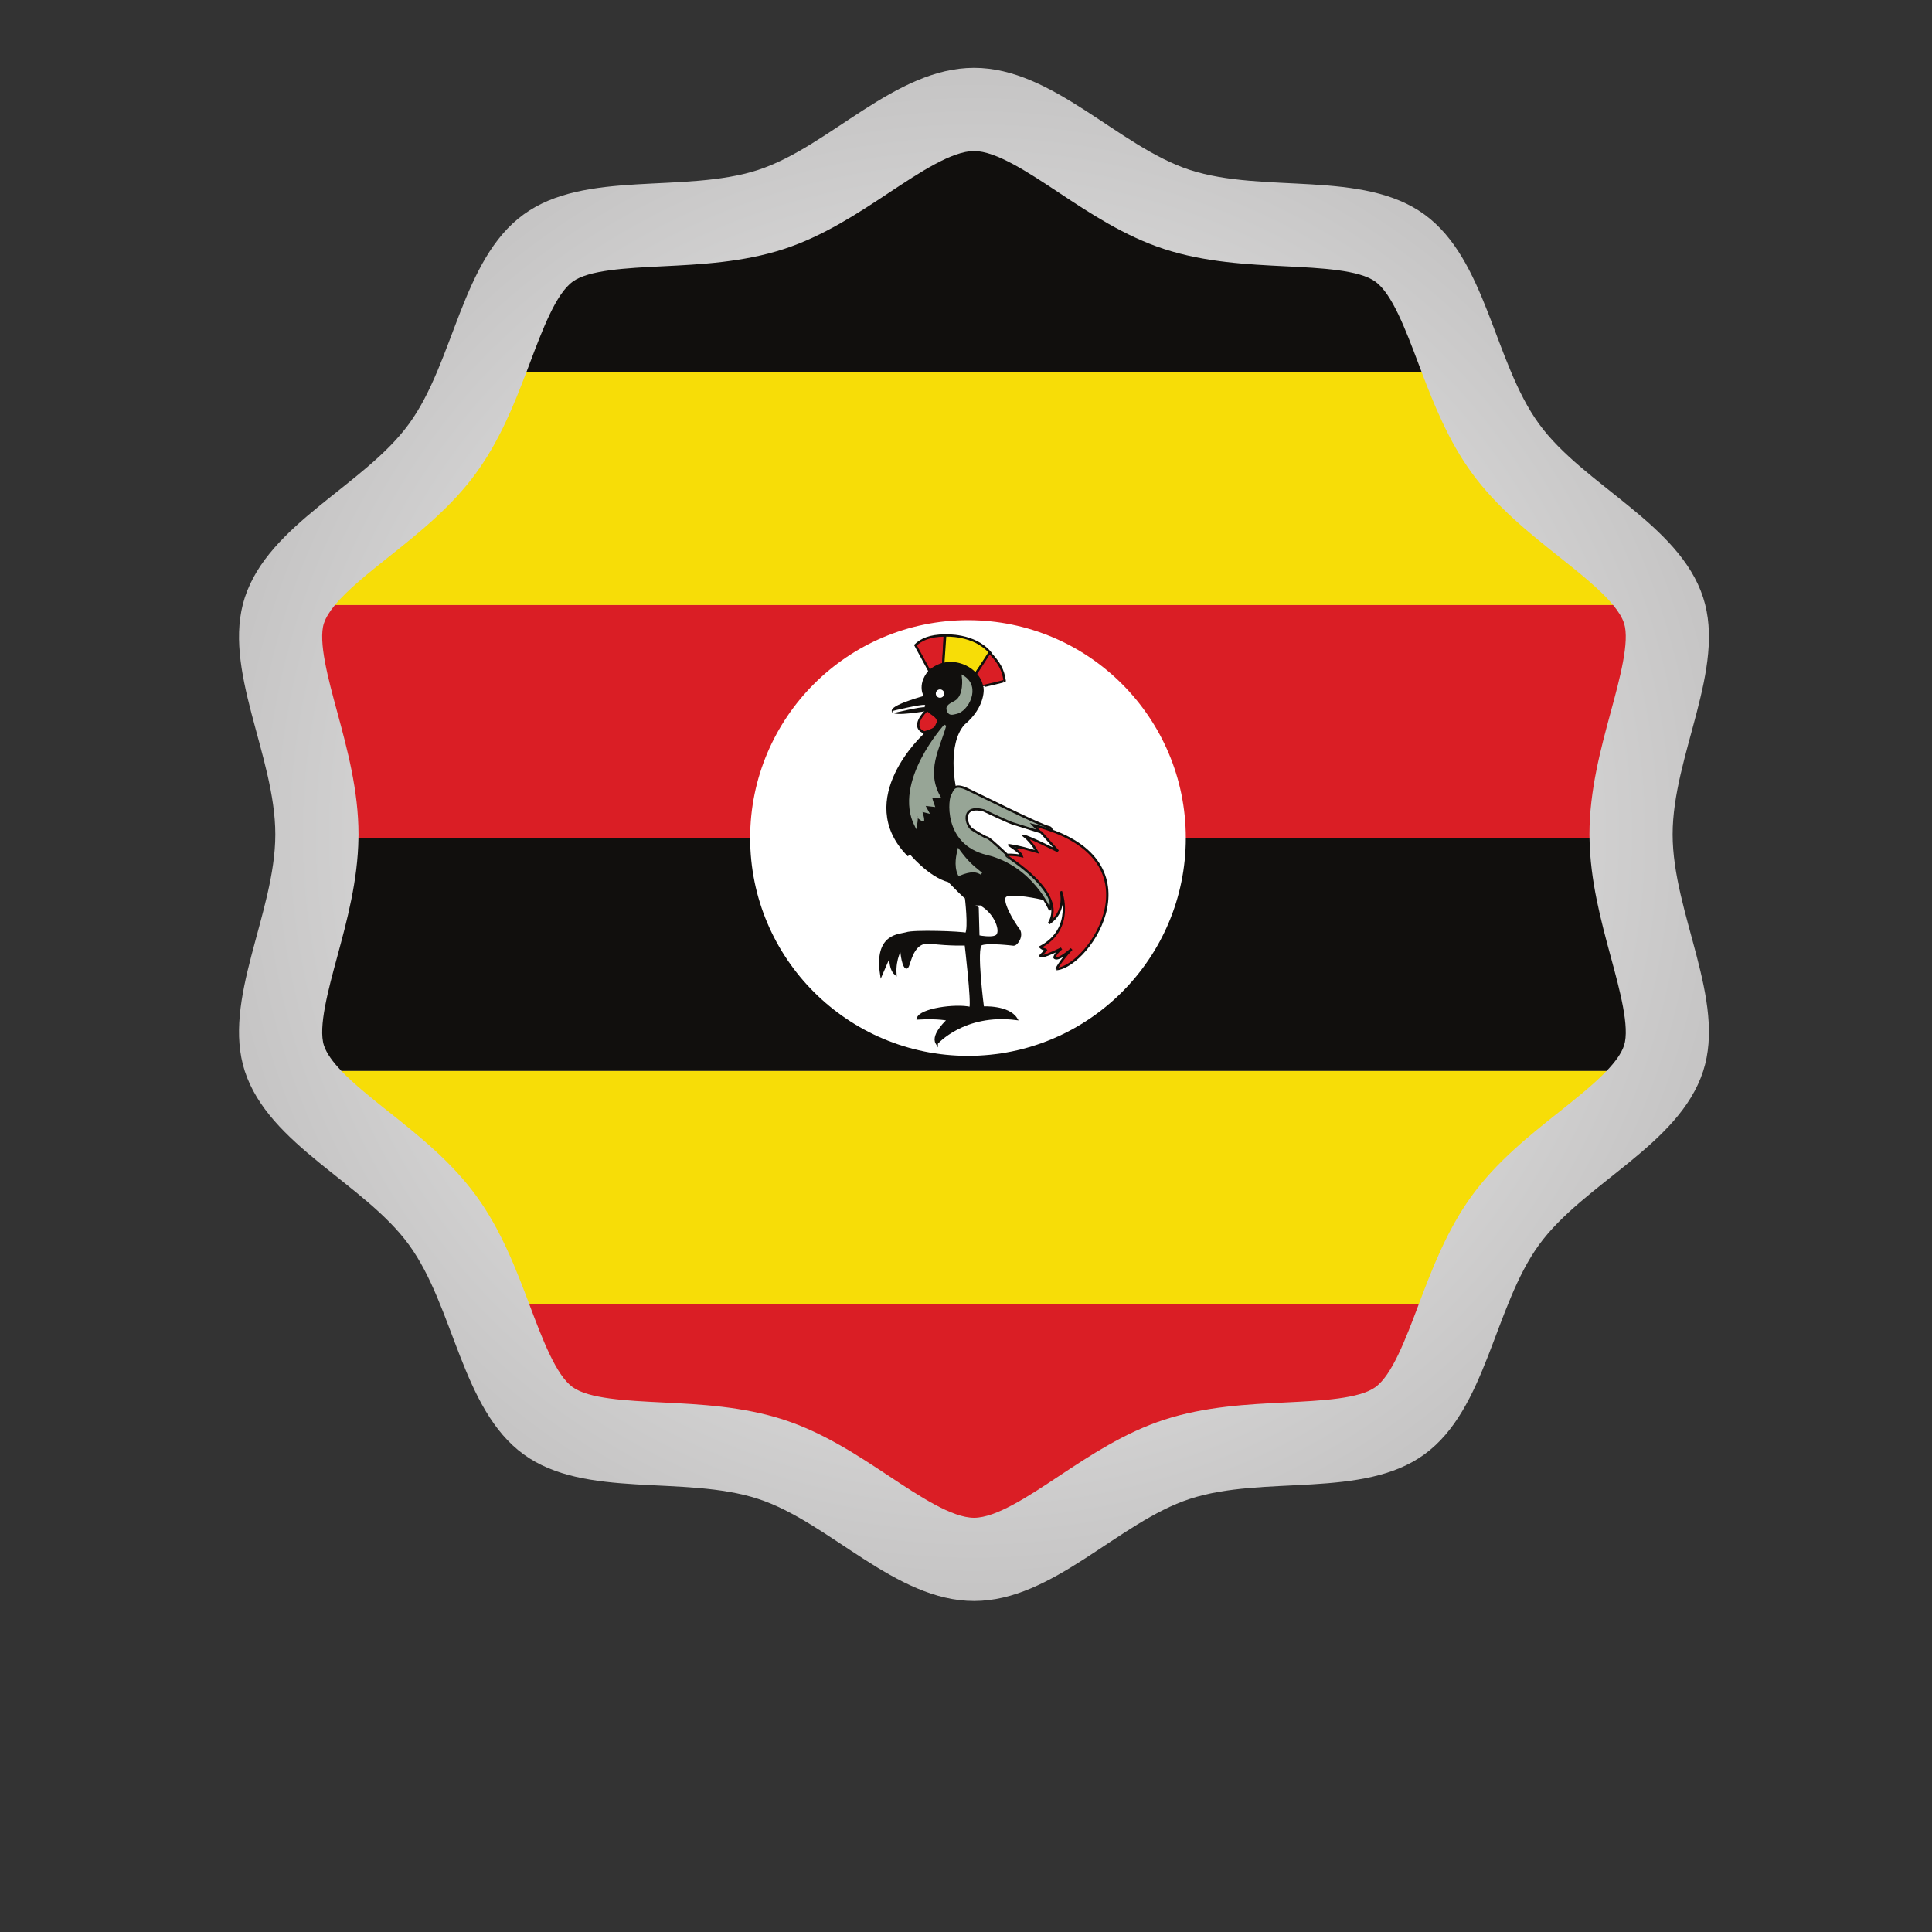 <?xml version="1.0" encoding="UTF-8"?>
<svg version="1.1" viewBox="0 0 800 800" xml:space="preserve" xmlns="http://www.w3.org/2000/svg"><rect x="0" y="0" width="800" height="800" fill="#333333" stroke="none"/><defs><clipPath id="b"><path d="m0 600h600v-600h-600z"/></clipPath><radialGradient id="a" cx="0" cy="0" r="1" gradientTransform="matrix(233.27 0 0 -233.27 302.55 340.95)" gradientUnits="userSpaceOnUse"><stop stop-color="#fff" offset="0"/><stop stop-color="#c6c5c5" offset="1"/></radialGradient></defs><g transform="matrix(1.333 0 0 -1.333 0 800)"><g clip-path="url(#b)"><path d="m85.523 340.95c0-24.511-16.674-51.416-9.471-73.56 7.487-22.931 37.08-34.808 50.983-53.92 14.085-19.304 16.299-51.043 35.619-65.093 19.084-13.903 49.912-6.347 72.849-13.837 22.166-7.205 42.509-31.712 67.083-31.712 24.513 0 44.85 24.507 67.025 31.712 22.934 7.49 53.755-0.066 72.868 13.837 19.299 14.05 21.573 45.789 35.599 65.093 13.893 19.112 43.522 30.989 50.979 53.92 7.197 22.144-9.477 49.049-9.477 73.56 0 24.544 16.674 51.455 9.477 73.601-7.457 22.929-37.086 34.806-50.979 53.911-14.026 19.269-16.3 51.017-35.599 65.067-19.113 13.926-49.934 6.382-72.868 13.837-22.175 7.233-42.512 31.712-67.025 31.712-24.574 0-44.917-24.479-67.083-31.712-22.937-7.455-53.765 0.089-72.849-13.837-19.32-14.05-21.534-45.798-35.619-65.067-13.903-19.105-43.496-30.982-50.983-53.911-7.203-22.146 9.471-49.057 9.471-73.601" fill="url(#a)"/><path d="m427.27 512.64c-5.024 3.66-16.709 4.235-28.004 4.794-11.691 0.575-24.941 1.225-37.648 5.36-12.311 4.014-23.114 11.172-32.648 17.486-9.614 6.368-19.557 12.955-26.383 12.955-6.88 0-16.843-6.6-26.48-12.978-9.521-6.304-20.315-13.452-32.589-17.454l-0.022-0.012c-12.708-4.132-25.956-4.782-37.645-5.357-11.292-0.559-22.964-1.134-27.959-4.778-5.175-3.765-9.319-14.739-13.326-25.357-0.339-0.9-0.685-1.812-1.033-2.729h278.08c-0.34 0.895-0.677 1.784-1.008 2.662-4.021 10.648-8.18 21.654-13.331 25.408" fill="#110f0d"/><path d="m104.75 302.94c-2.789-10.278-5.953-21.924-4.12-27.549 0.811-2.483 2.789-5.158 5.444-7.93h392.98c2.651 2.77 4.626 5.442 5.435 7.927 1.826 5.619-1.332 17.269-4.128 27.547-3.016 11.125-6.416 23.689-6.601 36.897h-382.41c-0.185-13.205-3.583-25.768-6.6-36.892" fill="#110f0d"/><path d="m147.9 453.22c-7.699-10.575-17.972-18.757-27.034-25.969-6.356-5.062-12.862-10.244-16.83-15.047h397.05c-3.96 4.796-10.471 9.98-16.833 15.039-9.07 7.22-19.351 15.402-27.08 26.028-7.162 9.842-11.686 21.082-15.568 31.304h-278.08c-3.89-10.238-8.423-21.487-15.633-31.355" fill="#f7dd07"/><path d="m100.62 406.53c-1.822-5.599 1.33-17.249 4.124-27.526 3.105-11.445 6.621-24.417 6.621-38.051 0-0.376-0.012-0.748-0.018-1.122h382.41c-5e-3 0.374-0.018 0.746-0.018 1.122 0 13.634 3.518 26.611 6.623 38.06 2.788 10.277 5.95 21.927 4.12 27.552-0.583 1.791-1.777 3.682-3.391 5.637h-397.05c-1.624-1.966-2.827-3.868-3.415-5.672" fill="#da1e25"/><path d="m120.86 254.7c9.069-7.22 19.345-15.398 27.076-26.028 7.714-10.572 12.368-22.767 16.453-33.585h276.36c4.082 10.802 8.726 22.988 16.424 33.576 7.728 10.634 18.01 18.817 27.086 26.037 5.36 4.268 10.829 8.621 14.787 12.758h-392.98c3.96-4.136 9.428-8.491 14.787-12.758" fill="#f7dd07"/><path d="m164.56 194.62c4.007-10.625 8.152-21.607 13.29-25.345 5.006-3.643 16.664-4.217 27.94-4.777 11.715-0.578 24.994-1.232 37.729-5.389 12.269-3.99 23.082-11.151 32.62-17.469 9.626-6.377 19.58-12.967 26.444-12.967 6.813 0 16.745 6.576 26.349 12.945 9.55 6.327 20.371 13.498 32.691 17.503 12.7 4.145 25.98 4.799 37.694 5.377 11.284 0.56 22.949 1.134 27.961 4.777 5.142 3.746 9.301 14.761 13.32 25.413 0.05 0.131 0.101 0.266 0.151 0.399h-276.36c0.057-0.154 0.117-0.313 0.176-0.467" fill="#da1e25"/><path d="m300.69 407.5c37.371 0 67.667-30.296 67.667-67.667s-30.296-67.667-67.667-67.667c-37.372 0-67.667 30.296-67.667 67.667s30.295 67.667 67.667 67.667" fill="#fff"/><path d="m288.76 391.65-4.389 8.085c1.693 1.694 4.543 3.002 9.084 3.002 0-0.308-0.462-8.854-0.462-8.854z" fill="#da1e25"/><path d="m288.76 391.65-4.389 8.085c1.693 1.694 4.543 3.002 9.084 3.002 0-0.308-0.462-8.854-0.462-8.854z" fill="none" stroke="#110f0d" stroke-width=".724"/><path d="m292.99 393.81 0.616 8.93s9.085 0.538 14.012-5.389c0.078 0.078-4.85-6.929-4.85-6.929z" fill="#f7dd07"/><path d="m292.99 393.81 0.616 8.93s9.085 0.538 14.012-5.389c0.078 0.078-4.85-6.929-4.85-6.929z" fill="none" stroke="#110f0d" stroke-width=".724"/><path d="m302.93 390.5 4.465 6.93c3.003-3.157 4.235-5.39 4.696-8.779 0.077-0.076-7.083-1.77-7.083-1.693s-2.002 3.465-2.078 3.542" fill="#da1e25"/><path d="m302.93 390.5 4.465 6.93c3.003-3.157 4.235-5.39 4.696-8.779 0.077-0.076-7.083-1.77-7.083-1.693s-2.002 3.465-2.078 3.542z" fill="none" stroke="#110f0d" stroke-width=".724"/><path d="m290.99 276.09s8.393 9.624 24.716 7.545c-2.464 4.004-10.395 3.542-10.395 3.542s-2.464 18.709-0.539 19.633c1.925 0.923 10.085-0.078 10.085-0.078 1.08 0 2.926 2.926 1.463 4.774s-5.774 8.931-4.003 10.316c1.772 1.387 11.395-0.769 11.395-0.769l-27.178 34.8s-2.771 13.087 2.773 19.402c6.698 5.543 6.004 11.548 5.773 11.471-0.924 6.083-10.163 10.472-16.399 4.85-3.695-4.465-1.233-7.853-1.233-7.853s-9.699-2.617-10.085-4.311c-0.385-1.693 10.934 0.308 10.934 0.308l-1.079-7.777s-22.02-20.016-5.157-37.339c0.153 0.077 0.538 0.769 0.538 0.769s5.928-7.314 12.165-8.931c5.851-6.005 5.312-5.081 5.312-5.081s1.154-9.47 0.077-11.318c-1.463 0.462-16.399 1-18.633 0.154-2.001-0.616-9.7-0.231-7.776-12.781 1.464 3.388 2.773 6.391 2.773 6.391s-0.232-4.542 1.617-6.16c-0.309 4.774 1.77 8.007 1.77 8.007s0.385-5.235 1.54-6.005c1.155-0.769 1.155 8.47 7.545 7.7 6.391-0.771 11.01-0.539 11.01-0.539s2.155-18.093 1.463-19.788c-4.621 1.079-15.629-0.461-16.323-3.233 6.467 0.385 9.47-0.385 9.47-0.385s-5.235-4.62-3.619-7.314" fill="#110f0d"/><path d="m290.99 276.09s8.393 9.624 24.716 7.545c-2.464 4.004-10.395 3.542-10.395 3.542s-2.464 18.709-0.539 19.633c1.925 0.923 10.085-0.078 10.085-0.078 1.08 0 2.926 2.926 1.463 4.774s-5.774 8.931-4.003 10.316c1.772 1.387 11.395-0.769 11.395-0.769l-27.178 34.8s-2.771 13.087 2.773 19.402c6.698 5.543 6.004 11.548 5.773 11.471-0.924 6.083-10.163 10.472-16.399 4.85-3.695-4.465-1.233-7.853-1.233-7.853s-9.699-2.617-10.085-4.311c-0.385-1.693 10.934 0.308 10.934 0.308l-1.079-7.777s-22.02-20.016-5.157-37.339c0.153 0.077 0.538 0.769 0.538 0.769s5.928-7.314 12.165-8.931c5.851-6.005 5.312-5.081 5.312-5.081s1.154-9.47 0.077-11.318c-1.463 0.462-16.399 1-18.633 0.154-2.001-0.616-9.7-0.231-7.776-12.781 1.464 3.388 2.773 6.391 2.773 6.391s-0.232-4.542 1.617-6.16c-0.309 4.774 1.77 8.007 1.77 8.007s0.385-5.235 1.54-6.005c1.155-0.769 1.155 8.47 7.545 7.7 6.391-0.771 11.01-0.539 11.01-0.539s2.155-18.093 1.463-19.788c-4.621 1.079-15.629-0.461-16.323-3.233 6.467 0.385 9.47-0.385 9.47-0.385s-5.235-4.62-3.619-7.314z" fill="none" stroke="#110f0d" stroke-width=".724"/><path d="m293.59 374.81s-16.023-17.661-9.11-31.174c0.369 1.883 0.208 3.068 0.439 2.99-0.386 0.232 1.986-1.625 1.807-1.264 0.049 0.977-0.724 3.071-0.724 3.071 0.724-0.18 1.446-0.362 2.169-0.541-0.422 0.783-0.845 1.564-1.266 2.347 1.025-0.12 2.048-0.24 3.072-0.36 0 0-1.084 2.89-0.722 2.89 0.36 0 2.528-0.18 2.528-0.18-4.555 8.177-0.257 14.967 1.807 22.221" fill="#97a596"/><path d="m293.59 374.81s-16.023-17.661-9.11-31.174c0.369 1.883 0.208 3.068 0.439 2.99-0.386 0.232 1.986-1.625 1.807-1.264 0.049 0.977-0.724 3.071-0.724 3.071 0.724-0.18 1.446-0.362 2.169-0.541-0.422 0.783-0.845 1.564-1.266 2.347 1.025-0.12 2.048-0.24 3.072-0.36 0 0-1.084 2.89-0.722 2.89 0.36 0 2.528-0.18 2.528-0.18-4.555 8.177-0.257 14.967 1.807 22.221z" fill="none" stroke="#97a596" stroke-width=".724"/><path d="m299.15 389.96s0.847-6.082-2.464-7.853c-0.539-0.384-2.618-1.077-2.309-2.309 0.385-1.693 1.308-1.386 2.618-1.077 3.464 0.616 7.467 8.006 2.155 11.239" fill="#97a596"/><path d="m299.15 389.96s0.847-6.082-2.464-7.853c-0.539-0.384-2.618-1.077-2.309-2.309 0.385-1.693 1.308-1.386 2.618-1.077 3.464 0.616 7.467 8.006 2.155 11.239z" fill="none" stroke="#97a596" stroke-width=".724"/><path d="m292 386c0.72 0 1.303-0.583 1.303-1.303 0-0.719-0.583-1.302-1.303-1.302s-1.302 0.583-1.302 1.302c0 0.72 0.582 1.303 1.302 1.303" fill="#fff"/><path d="m288.06 379.64c-0.846-0.694-5.311-5.314-0.922-7.007 4.542 1.232 3.31 2.078 4.311 3.08 0.025 2.078-2.259 2.617-3.389 3.927" fill="#da1e25"/><path d="m288.06 379.64c-0.846-0.694-5.311-5.314-0.922-7.007 4.542 1.232 3.31 2.078 4.311 3.08 0.025 2.078-2.259 2.617-3.389 3.927z" fill="none" stroke="#110f0d" stroke-width=".724"/><path d="m297.77 335.99c-0.231-1-1.232-4.696 0.154-7.545 3.85 1.618 5.62 1.156 6.93 0.309-3.157 2.54-4.389 3.619-7.084 7.236" fill="#97a596"/><path d="m297.77 335.99c-0.231-1-1.232-4.696 0.154-7.545 3.85 1.618 5.62 1.156 6.93 0.309-3.157 2.54-4.389 3.619-7.084 7.236z" fill="none" stroke="#97a596" stroke-width=".724"/><path d="m304.39 318.51 0.23-8.623s3.002-0.54 4.389 0c1.386 0.539-0.077 6.005-4.619 8.623" fill="#fff"/><path d="m304.39 318.51 0.23-8.623s3.002-0.54 4.389 0c1.386 0.539-0.077 6.005-4.619 8.623z" fill="none" stroke="#fff" stroke-width=".724"/><path d="m326.18 317.43s-5.544 13.396-19.71 16.784c-14.166 3.387-12.319 18.477-11.164 19.402 0.616 1.309 1.078 3.311 5.159 1.385 4.081-1.924 22.866-11.394 25.56-11.856 2.696-0.461 0.386-26.023 0.155-25.715" fill="#97a596"/><path d="m326.18 317.43s-5.544 13.396-19.71 16.784c-14.166 3.387-12.319 18.477-11.164 19.402 0.616 1.309 1.078 3.311 5.159 1.385 4.081-1.924 22.866-11.394 25.56-11.856 2.696-0.461 0.386-26.023 0.155-25.715z" fill="none" stroke="#110f0d" stroke-width=".724"/><path d="m312.7 334.29c-0.23-0.153 18.941-11.316 13.165-20.941 5.468 3.619 3.696 9.931 3.696 9.931s4.465-11.626-6.39-17.322c1.155-1.002 1.926-0.771 1.926-0.771l-1.85-1.847s-0.847-1.386 6.469 2.156c-2.003-1.617-2.156-2.771-2.156-2.771s0.539-1.541 5.312 2.617c-3.849-4.158-4.697-6.314-4.697-6.237 10.393 0.924 33.029 34.723-7.159 44.733 2.155-2.234 1.847-1.925 1.847-1.925z" fill="#da1e25"/><path d="m312.7 334.29c-0.23-0.153 18.941-11.316 13.165-20.941 5.468 3.619 3.696 9.931 3.696 9.931s4.465-11.626-6.39-17.322c1.155-1.002 1.926-0.771 1.926-0.771l-1.85-1.847s-0.847-1.386 6.469 2.156c-2.003-1.617-2.156-2.771-2.156-2.771s0.539-1.541 5.312 2.617c-3.849-4.158-4.697-6.314-4.697-6.237 10.393 0.924 33.029 34.723-7.159 44.733 2.155-2.234 1.847-1.925 1.847-1.925z" fill="none" stroke="#110f0d" stroke-width=".724"/><path d="m313.55 337.6c2.616-1.847 3.541-2.463 3.849-3.387-2.387 0.539-4.543 0.386-4.543 0.386s-5.158 4.926-6.083 5.311c-0.692 0-4.695 2.541-4.695 2.541-2.002 1.001-3.85 7.93 3.541 5.929 7.621-3.618 8.7-3.927 8.7-3.927 3.029-0.949 6.057-1.899 9.084-2.849 1.746-1.95 3.491-3.901 5.236-5.851 0 0-9.315 4.62-10.47 4.697 2.54-2.079 4.004-4.928 4.004-4.928-2.952 0.848-5.518 1.618-8.623 2.078" fill="#fff"/><path d="m313.55 337.6c2.616-1.847 3.541-2.463 3.849-3.387-2.387 0.539-4.543 0.386-4.543 0.386s-5.158 4.926-6.083 5.311c-0.692 0-4.695 2.541-4.695 2.541-2.002 1.001-3.85 7.93 3.541 5.929 7.621-3.618 8.7-3.927 8.7-3.927 3.029-0.949 6.057-1.899 9.084-2.849 1.746-1.95 3.491-3.901 5.236-5.851 0 0-9.315 4.62-10.47 4.697 2.54-2.079 4.004-4.928 4.004-4.928-2.952 0.848-5.518 1.618-8.623 2.078z" fill="none" stroke="#110f0d" stroke-width=".724"/><path d="m277.29 378.95s8.931 2.156 10.009 1.848" fill="#110f0d"/><path d="m277.29 378.95s8.931 2.156 10.009 1.848" fill="none" stroke="#fff" stroke-width=".724"/></g></g></svg>
